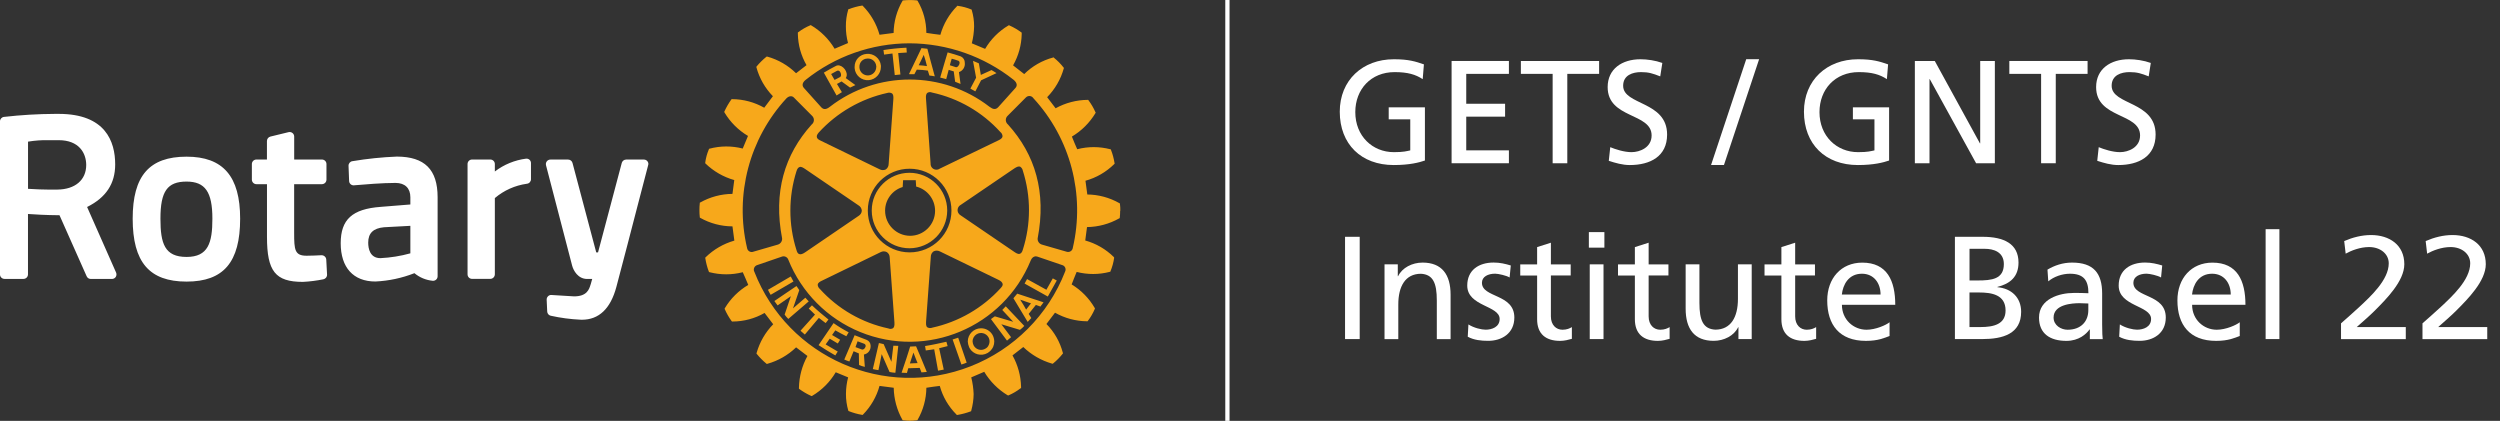 <?xml version="1.0" encoding="utf-8"?>
<!-- Generator: Adobe Illustrator 26.3.1, SVG Export Plug-In . SVG Version: 6.00 Build 0)  -->
<svg version="1.1" id="Ebene_1" xmlns="http://www.w3.org/2000/svg" xmlns:xlink="http://www.w3.org/1999/xlink" x="0px" y="0px"
	 viewBox="0 0 597.18 100.54" style="enable-background:new 0 0 597.18 100.54;" xml:space="preserve">
<rect x="0" y="0" width="597.18" height="100.54" fill="#333333" stroke="none"/>
<style type="text/css">
	.st0{fill:#FFFFFF;}
	.st1{fill:#F7A81B;}
	.st2{enable-background:new    ;}
	.st3{fill:none;stroke:#FFFFFF;stroke-width:1.016;stroke-miterlimit:10;}
</style>
<g transform="translate(-101.866 -96.905)">
	<path class="st0" d="M179.8,158.91l0.19,3.59c0.03,0.54-0.35,1.01-0.88,1.12c-1.62,0.33-3.26,0.54-4.9,0.62
		c-6.57,0-8.57-2.52-8.57-10.75V140.9h-2.52c-0.6,0-1.09-0.49-1.09-1.09v-3.72c0-0.6,0.49-1.08,1.08-1.08c0,0,0,0,0,0h2.52v-4.42
		c0-0.5,0.34-0.94,0.82-1.06l4.35-1.06c0.58-0.14,1.17,0.22,1.31,0.8c0.02,0.08,0.03,0.17,0.03,0.25v5.49h6.63
		c0.59,0,1.08,0.48,1.08,1.07c0,0,0,0.01,0,0.01v3.72c0,0.6-0.48,1.08-1.08,1.09c0,0,0,0-0.01,0h-6.63v11.66
		c0,4.04,0.14,5.43,2.97,5.43c1.04,0,2.67-0.07,3.55-0.12C179.26,157.86,179.77,158.32,179.8,158.91 M159.23,149.14
		c0,10.39-3.95,15.03-12.8,15.03c-8.9,0-12.87-4.64-12.87-15.03c0-10.24,3.97-14.81,12.87-14.81
		C155.16,134.33,159.23,139.03,159.23,149.14 M152.6,149.14c0-6.38-1.73-8.86-6.17-8.86c-4.6,0-6.24,2.32-6.24,8.86
		c0,5.93,0.99,9.14,6.24,9.14C151.59,158.28,152.6,154.93,152.6,149.14 M256.53,135.44c-0.2-0.27-0.52-0.42-0.86-0.42h-4.23
		c-0.49,0-0.92,0.33-1.05,0.8l-5.67,21.38h-0.43l-5.67-21.38c-0.13-0.47-0.56-0.8-1.05-0.8h-4.22c-0.6,0-1.08,0.48-1.09,1.07
		c0,0.09,0.01,0.19,0.03,0.28l6.24,23.97c0.31,1.19,1.41,3.2,3.59,3.2h1.21c-0.1,0.4-0.22,0.83-0.34,1.2l-0.06,0.18
		c-0.34,1.1-0.85,2.78-3.93,2.78l-5.4-0.33c-0.3-0.03-0.6,0.08-0.82,0.3c-0.22,0.21-0.34,0.51-0.33,0.82l0.13,2.83
		c0.02,0.48,0.36,0.89,0.82,1c2.34,0.52,4.73,0.84,7.13,0.95c0.12,0.01,0.23,0.01,0.34,0.01c4.07,0,6.84-2.64,8.23-7.83
		c1.62-6.08,3.64-13.9,5.12-19.6c0.67-2.57,1.24-4.79,1.66-6.36l0.81-3.11C256.81,136.05,256.74,135.71,256.53,135.44 M129.6,162.02
		c0.14,0.34,0.11,0.72-0.08,1.03c-0.2,0.31-0.54,0.49-0.91,0.49h-5.06c-0.43,0-0.82-0.25-0.99-0.65l-6.48-14.57
		c-3.22-0.02-6.02-0.19-7.53-0.3v14.43c0,0.6-0.48,1.08-1.08,1.08c0,0,0,0,0,0h-4.52c-0.6,0-1.09-0.48-1.09-1.08c0,0,0,0,0,0v-36.55
		c0-0.55,0.42-1.02,0.97-1.07c4.04-0.46,8.1-0.7,12.17-0.72c0.6,0,0.91,0,0.91,0c11.13,0,13.47,6.57,13.47,12.08
		c0,4.6-2.2,7.92-6.71,10.16L129.6,162.02z M115.89,130.39h-2.39c-1.66-0.04-3.31,0.08-4.94,0.35v11.27
		c1.27,0.09,3.72,0.22,7.01,0.18c4.25-0.04,6.89-2.3,6.89-5.88C122.45,133.45,120.73,130.39,115.89,130.39 M206.4,143.99v18.91
		c0,0.6-0.48,1.08-1.08,1.08c-0.05,0-0.1,0-0.15-0.01c-1.58-0.16-3.09-0.79-4.31-1.81c-2.98,1.17-6.12,1.84-9.32,1.99
		c-5.27,0-8.29-3.33-8.29-9.14c0-5.68,2.76-8.19,9.55-8.69l7.09-0.57v-1.72c0-2.18-1.29-3.43-3.55-3.43c-3.1,0-7.53,0.36-9.9,0.57
		c-0.3,0.03-0.59-0.06-0.82-0.26c-0.22-0.2-0.35-0.47-0.36-0.77l-0.14-3.62c-0.02-0.55,0.37-1.03,0.91-1.11
		c3.52-0.59,7.08-0.96,10.65-1.1C203.31,134.33,206.39,137.41,206.4,143.99 M193.59,151.19c-2.56,0.24-3.77,1.41-3.77,3.66
		c0,1.38,0.38,3.72,2.92,3.72c2.42-0.12,4.81-0.5,7.15-1.15v-6.57L193.59,151.19z M227.55,134.8c-2.72,0.35-5.3,1.4-7.48,3.07v-1.78
		c0-0.6-0.48-1.08-1.08-1.08c0,0,0,0-0.01,0h-4.35c-0.6,0-1.08,0.48-1.08,1.07c0,0,0,0,0,0v26.36c0,0.6,0.48,1.08,1.08,1.08
		c0,0,0,0,0,0h4.35c0.6,0,1.08-0.48,1.09-1.08c0,0,0,0,0,0v-18.22c2.17-1.84,4.82-3.03,7.64-3.42c0.56-0.05,0.99-0.52,0.99-1.08
		v-3.86c0-0.3-0.12-0.58-0.34-0.79C228.14,134.88,227.85,134.78,227.55,134.8"/>
	<path class="st1" d="M297.47,172.84l-3.35,3.98l-1.04-0.91l3.47-3.86c-0.55-0.51-0.97-0.97-1.5-1.44l0.77-0.77
		c1.32,1.25,2.48,2.21,3.94,3.39l-0.67,0.85C298.55,173.66,298,173.26,297.47,172.84 M290.75,162.95l-5.44,3.18
		c0.2,0.38,0.41,0.83,0.64,1.2l5.45-3.18C291.13,163.65,290.98,163.4,290.75,162.95 M294.24,168.02l-2.95,2.55l1.5-4.36
		c-0.27-0.37-0.39-0.63-0.67-0.98l-5.28,3.58c0.24,0.35,0.52,0.68,0.77,1.05l3.17-2.2l-1.49,4.4c0.26,0.37,0.56,0.71,0.88,1.03
		l4.88-4.19C294.77,168.62,294.49,168.32,294.24,168.02 M301.4,175.82c0.86,0.47,1.7,0.95,2.63,1.4l0.56-0.93
		c-1.25-0.65-2.46-1.39-3.61-2.2l-3.58,5.26c1.36,0.9,2.6,1.65,4,2.46l0.58-0.93l-2.89-1.7l0.98-1.37l1.92,1.15l0.56-0.89
		c-0.62-0.34-1.26-0.73-1.93-1.14L301.4,175.82z M319.13,156.21c-4.98,0.01-9.02-4.02-9.03-9c-0.01-4.98,4.02-9.02,9-9.03
		c4.98-0.01,9.02,4.02,9.03,9c0,0.01,0,0.01,0,0.02C328.11,152.16,324.09,156.19,319.13,156.21 M319.24,153.23
		c3.29,0.01,5.98-2.65,5.99-5.95c0.01-2.74-1.85-5.14-4.52-5.81c-0.03-0.27-0.1-1.52-0.1-1.52h-3.02c0,0-0.07,1.36-0.1,1.63
		c-2.5,0.75-4.2,3.05-4.2,5.65C313.3,150.53,315.95,153.2,319.24,153.23 M306.01,113.18v-0.3c-0.02-1.63,1.23-2.99,2.86-3.1
		c1.72-0.17,3.25,1.08,3.42,2.8c0,0.02,0,0.03,0,0.05v0.25c0,1.65-1.26,3.03-2.9,3.17C307.66,116.2,306.15,114.91,306.01,113.18
		 M307.16,113.07c0.09,1.11,1.05,1.93,2.16,1.85c1.05-0.09,1.86-0.97,1.86-2.03c0.04-0.05,0-0.11,0-0.18
		c-0.08-1.09-1.03-1.9-2.12-1.82c-0.02,0-0.05,0-0.07,0.01c-1.06,0.05-1.88,0.94-1.83,2L307.16,113.07z M320.28,114.63
		c-0.53-0.01-0.77-0.01-1.29-0.01l1.57-3.26l1.42-2.96l1.41,0.15l0.74,2.81l1.03,3.78c-0.43-0.09-0.86-0.15-1.29-0.19l-0.37-1.18
		c-0.87-0.13-1.76-0.2-2.64-0.23L320.28,114.63z M321.32,112.49c0.69,0.03,1.33,0.11,1.97,0.2l-0.34-1.32l-0.43-1.36l-0.64,1.36
		L321.32,112.49z M315.05,109.68l0.55,5.16l1.35-0.14l-0.53-5.12l2.05-0.13l-0.08-1.15c-1.84,0.08-3.67,0.27-5.49,0.56l0.15,1.09
		L315.05,109.68z M315.26,179.48l-0.46,3.85l-1.85-4.22c-0.43-0.08-0.7-0.2-1.14-0.26l-1.45,6.22c0.45,0.12,0.88,0.17,1.34,0.25
		l0.78-3.82l1.87,4.26c0.46,0.1,0.93,0.17,1.4,0.19l0.69-6.43C316.05,179.52,315.66,179.51,315.26,179.48 M351.82,166.12l-4.62-2.55
		l-0.59,1.07l5.55,3.1l2.14-3.83l-0.95-0.51L351.82,166.12z M344.85,167.05l6.29,2.07c-0.15,0.19-0.26,0.36-0.4,0.55
		c-0.13,0.14-0.24,0.3-0.33,0.47l-1.1-0.4l-1.72,2.15l0.63,0.98c-0.26,0.29-0.55,0.61-0.87,0.93l-2.49-4.13l-0.92-1.52
		L344.85,167.05z M345.56,168.49l0.74,1.18l0.68,1.19l0.92-1.19l0.24-0.3L345.56,168.49z M338.95,176.9
		c0.26,0.48,0.41,1.02,0.42,1.58c0,0.44-0.09,0.88-0.27,1.29c-0.29,0.61-0.76,1.12-1.34,1.46c-1.51,0.86-3.43,0.33-4.29-1.17
		c-0.04-0.1-0.08-0.2-0.13-0.29c-0.17-0.41-0.27-0.84-0.3-1.29c0.01-1.75,1.43-3.16,3.18-3.16
		C337.35,175.32,338.39,175.93,338.95,176.9 M338.24,178.48c0-0.37-0.09-0.73-0.28-1.04c-0.57-0.96-1.81-1.28-2.78-0.71
		c-0.62,0.37-1,1.04-0.99,1.76c0.02,0.35,0.12,0.7,0.29,1c0.06,0.11,0.13,0.21,0.22,0.3c0.63,0.73,1.68,0.9,2.51,0.42
		c0.21-0.1,0.4-0.25,0.55-0.42C338.06,179.41,338.23,178.95,338.24,178.48 M341.28,170.95l2.62,2.82l-4.39-1.3
		c-0.37,0.28-0.61,0.37-0.93,0.66l3.83,5.14c0.33-0.25,0.66-0.56,0.97-0.82l-2.32-3.09l4.44,1.34c0.38-0.28,0.72-0.6,1.04-0.94
		l-4.43-4.68C341.86,170.33,341.58,170.66,341.28,170.95 M369.44,147.24c0,0.55-0.03,1.1-0.09,1.64l-0.02,0.13l-0.14,0.07
		c-2.34,1.32-4.98,2.03-7.67,2.07c-0.07,0.35-0.37,2.85-0.42,3.2c2.58,0.72,4.93,2.08,6.83,3.96l0.07,0.11v0.11
		c-0.16,1.09-0.45,2.15-0.87,3.16l-0.04,0.13l-0.12,0.02c-2.59,0.68-5.32,0.69-7.92,0.02c-0.13,0.33-1.1,2.65-1.2,2.99
		c2.28,1.38,4.17,3.31,5.51,5.62l0.06,0.12l-0.04,0.12c-0.43,1.01-0.98,1.96-1.64,2.83l-0.07,0.11h-0.15
		c-2.68-0.02-5.31-0.73-7.64-2.05c-0.22,0.29-1.83,2.41-2.05,2.7c1.89,1.91,3.24,4.28,3.92,6.88l0.04,0.13l-0.07,0.09
		c-0.68,0.86-1.45,1.64-2.3,2.33l-0.09,0.07l-0.18-0.04c-2.57-0.74-4.92-2.1-6.85-3.96c-0.29,0.22-2.28,1.78-2.58,2
		c1.28,2.28,1.98,4.84,2.05,7.46v0.34l-0.15,0.08c-0.87,0.67-1.82,1.23-2.83,1.66l-0.09,0.04l-0.14-0.05
		c-2.29-1.39-4.21-3.31-5.59-5.61c-0.34,0.15-2.77,1.19-3.1,1.33c0.33,1.31,0.52,2.65,0.57,4c-0.02,1.33-0.21,2.65-0.57,3.94
		l-0.02,0.12l-0.13,0.07c-1.02,0.38-2.07,0.66-3.14,0.84l-0.15,0.02l-0.08-0.1c-1.91-1.9-3.29-4.26-4-6.85
		c-0.33,0.02-2.84,0.37-3.2,0.44c-0.03,2.69-0.75,5.32-2.09,7.65l-0.07,0.11l-0.15,0.02c-1.07,0.13-2.15,0.13-3.22,0l-0.12-0.02
		l-0.08-0.11c-1.31-2.34-2.02-4.97-2.07-7.65c-0.38-0.04-3.02-0.41-3.39-0.44c-0.71,2.58-2.07,4.93-3.94,6.84l-0.1,0.09l-0.15-0.02
		c-1.08-0.18-2.13-0.48-3.14-0.88l-0.1-0.05l-0.04-0.11c-0.37-1.28-0.56-2.61-0.55-3.95c0.01-1.34,0.18-2.67,0.52-3.96
		c-0.34-0.15-2.63-1.07-2.96-1.22c-1.37,2.32-3.3,4.26-5.62,5.63l-0.11,0.06l-0.14-0.04c-1-0.45-1.95-1.01-2.83-1.65l-0.09-0.09
		v-0.26c0.06-2.64,0.75-5.23,2.03-7.54c-0.28-0.22-2.42-1.85-2.71-2.06c-1.92,1.86-4.28,3.21-6.86,3.93l-0.12,0.04l-0.13-0.09
		c-0.83-0.69-1.6-1.46-2.28-2.3l-0.08-0.13l0.04-0.13c0.73-2.57,2.09-4.93,3.96-6.84c-0.22-0.29-1.83-2.39-2.06-2.7
		c-2.33,1.34-4.96,2.04-7.64,2.05h-0.13l-0.09-0.08c-0.65-0.89-1.2-1.85-1.64-2.85l-0.05-0.13l0.05-0.11c1.37-2.3,3.3-4.22,5.6-5.58
		c-0.15-0.36-1.14-2.7-1.31-3.03c-2.6,0.67-5.32,0.67-7.92,0l-0.12-0.04l-0.07-0.11c-0.38-1.02-0.66-2.07-0.83-3.15l-0.03-0.15
		l0.09-0.11c1.92-1.88,4.28-3.25,6.87-3.99c-0.03-0.37-0.42-3.03-0.45-3.4c-2.69-0.01-5.34-0.71-7.69-2.03l-0.11-0.07l-0.01-0.15
		c-0.06-0.54-0.09-1.08-0.08-1.62c-0.01-0.54,0.02-1.09,0.08-1.63l0.01-0.15l0.11-0.06c2.35-1.32,4.99-2.03,7.69-2.05
		c0.06-0.36,0.38-2.95,0.43-3.3c-2.59-0.73-4.95-2.09-6.88-3.96l-0.07-0.09l0.02-0.14c0.14-1.08,0.43-2.14,0.86-3.15l0.04-0.12
		l0.13-0.04c2.59-0.69,5.32-0.7,7.92-0.03c0.15-0.32,1.11-2.66,1.26-3.01c-2.31-1.37-4.24-3.3-5.62-5.61l-0.06-0.14l0.06-0.13
		c0.45-0.98,0.99-1.92,1.62-2.8l0.09-0.11h0.15c2.68,0.02,5.31,0.73,7.64,2.05c0.22-0.27,1.85-2.46,2.07-2.75
		c-1.87-1.92-3.23-4.29-3.93-6.88l-0.03-0.1l0.05-0.11c0.7-0.85,1.49-1.63,2.34-2.32l0.12-0.07l0.11,0.02
		c2.59,0.72,4.95,2.08,6.87,3.97c0.28-0.22,2.21-1.71,2.5-1.93c-1.31-2.27-2.02-4.83-2.07-7.45v-0.36l0.12-0.08
		c0.87-0.65,1.82-1.2,2.82-1.62l0.09-0.06l0.15,0.06c2.3,1.37,4.23,3.29,5.6,5.59c0.34-0.13,2.85-1.22,3.2-1.36
		c-0.34-1.3-0.52-2.64-0.51-3.98c-0.01-1.33,0.17-2.65,0.54-3.93l0.02-0.15l0.13-0.03c1.01-0.39,2.05-0.68,3.11-0.85l0.15-0.02
		l0.11,0.1c1.89,1.92,3.25,4.28,3.98,6.88c0.37-0.04,3.01-0.37,3.36-0.43c0.04-2.68,0.76-5.31,2.1-7.63l0.06-0.11l0.14-0.04
		c1.08-0.11,2.17-0.11,3.26,0l0.12,0.04l0.08,0.11c1.35,2.31,2.06,4.93,2.06,7.61c0.4,0.09,2.98,0.42,3.35,0.46
		c0.73-2.59,2.11-4.95,4-6.86l0.08-0.09l0.12,0.04c1.09,0.14,2.16,0.43,3.17,0.85l0.1,0.04l0.04,0.15c0.37,1.26,0.56,2.57,0.55,3.89
		c-0.03,1.35-0.21,2.7-0.55,4.01c0.33,0.13,2.84,1.18,3.18,1.33c1.35-2.3,3.27-4.23,5.57-5.59l0.12-0.06l0.13,0.06
		c1,0.44,1.94,0.99,2.81,1.64l0.11,0.07v0.34c-0.05,2.62-0.76,5.19-2.06,7.48c0.28,0.22,2.35,1.84,2.66,2.08
		c1.91-1.89,4.28-3.25,6.88-3.95l0.11-0.06l0.11,0.11c0.85,0.68,1.62,1.46,2.29,2.32l0.1,0.11l-0.04,0.12
		c-0.72,2.59-2.09,4.95-3.97,6.87c0.22,0.3,1.78,2.35,2.02,2.65c2.35-1.3,4.99-1.99,7.67-2.01h0.11l0.08,0.11
		c0.65,0.87,1.2,1.81,1.64,2.8l0.08,0.16l-0.08,0.12c-1.38,2.29-3.31,4.21-5.61,5.58c0.14,0.35,1.09,2.7,1.27,3.02
		c2.58-0.67,5.3-0.67,7.88,0l0.14,0.03l0.05,0.14c0.4,1.02,0.68,2.08,0.85,3.16l0.02,0.12l-0.1,0.1c-1.91,1.89-4.27,3.26-6.87,3.98
		c0.05,0.36,0.38,2.92,0.44,3.28c2.68,0.03,5.31,0.74,7.64,2.06l0.14,0.08l0.02,0.13c0.07,0.54,0.1,1.09,0.09,1.64 M293.91,117.93
		l4.13,4.6c0.58,0.62,1.21,0.54,2.05-0.11c11.24-8.69,26.92-8.69,38.15,0c0.82,0.61,1.44,0.73,2.05,0.11l4.13-4.6
		c0.47-0.51,0.47-1.21-0.43-1.96c-7.08-5.61-15.84-8.68-24.88-8.72c-9.02,0.02-17.77,3.11-24.82,8.75
		C293.41,116.72,293.45,117.42,293.91,117.93 M294.19,137.27c-0.46-0.3-0.94-0.63-1.34-0.46c-0.32,0.1-0.56,0.44-0.73,0.99
		c-1.94,6.13-1.94,12.71,0,18.84c0.13,0.43,0.28,0.85,0.67,0.96c0.32,0.13,0.79,0,1.4-0.42l12.78-8.71
		c0.44-0.26,0.73-0.72,0.76-1.23c-0.03-0.52-0.31-0.99-0.76-1.26L294.19,137.27z M296.99,129.65c0.06,0.47,0.59,0.7,1.05,0.92
		l13.93,6.77c0.46,0.25,1.01,0.27,1.49,0.04c0.43-0.3,0.68-0.78,0.68-1.3l1.12-15.45c0.06-0.75-0.04-1.18-0.31-1.41
		c-0.35-0.2-0.77-0.24-1.15-0.11c-6.29,1.39-11.99,4.68-16.34,9.43C297.08,128.98,296.9,129.35,296.99,129.65 M297.19,164.98
		c0.05,0.37,0.23,0.7,0.52,0.95c4.32,4.77,10.03,8.07,16.33,9.42c0.36,0.17,0.79,0.16,1.14-0.04c0.3-0.23,0.39-0.69,0.34-1.42
		c0-0.02-1.13-15.49-1.13-15.49c0-0.51-0.25-0.99-0.68-1.27c-0.47-0.25-1.03-0.24-1.49,0.01l-13.92,6.77
		c-0.49,0.23-1.01,0.48-1.09,0.94C297.21,164.88,297.19,164.94,297.19,164.98 M319.14,157.19c5.52,0.01,10-4.46,10-9.98
		c0.01-5.52-4.46-10-9.98-10c-5.52-0.01-10,4.46-10,9.98c0,0.01,0,0.02,0,0.03C309.16,152.72,313.63,157.18,319.14,157.19
		 M323.36,175.08c0.37,0.22,0.82,0.25,1.22,0.09c6.27-1.38,11.96-4.66,16.29-9.41c0.29-0.33,0.6-0.67,0.5-1.04s-0.39-0.69-1.04-0.99
		l-13.95-6.77c-0.46-0.24-1-0.25-1.47-0.03c-0.44,0.29-0.7,0.78-0.7,1.31l-1.13,15.45C323.07,174.19,323.01,174.77,323.36,175.08
		 M344.16,157.08c0.41,0.27,0.89,0.6,1.33,0.44c0.3-0.09,0.55-0.41,0.71-1c1.95-6.12,1.95-12.7,0-18.82
		c-0.07-0.41-0.31-0.76-0.65-0.99c-0.35-0.12-0.79,0.02-1.41,0.44l-12.79,8.7c-0.69,0.37-0.95,1.24-0.57,1.93
		c0.13,0.24,0.33,0.44,0.57,0.57L344.16,157.08z M341.34,129.4c-0.03-0.38-0.22-0.73-0.52-0.96c-4.32-4.77-10.03-8.07-16.33-9.43
		c-0.36-0.16-0.77-0.13-1.1,0.07c-0.3,0.24-0.39,0.7-0.33,1.4l1.1,15.49c-0.05,0.76,0.53,1.42,1.3,1.47
		c0.31,0.02,0.62-0.07,0.87-0.24l13.95-6.73c0.45-0.22,0.95-0.45,1.05-0.93C341.35,129.49,341.35,129.44,341.34,129.4
		 M281.78,157.04l5.94-1.72c0.62-0.21,1.02-0.82,0.97-1.47c-2.13-11.06,0.58-20.02,7.06-27.2c0.6-0.46,0.71-1.32,0.25-1.91
		c-0.05-0.06-0.1-0.12-0.15-0.17l-4.32-4.34c-0.42-0.48-1.18-0.48-1.83,0.19c-8.85,9.62-12.37,23-9.38,35.72
		c0.09,0.62,0.67,1.05,1.28,0.95C281.66,157.08,281.72,157.06,281.78,157.04 M355.58,160.22l-5.95-2.03
		c-0.31-0.12-1.12-0.12-1.55,0.93c-6.54,15.97-24.78,23.62-40.75,17.09c-7.82-3.2-14.01-9.43-17.16-17.27
		c-0.21-0.61-0.87-0.95-1.49-0.75l-5.92,2.03c-0.6,0.17-0.95,0.79-0.79,1.39c0.02,0.08,0.05,0.16,0.1,0.24
		c8.03,20.49,31.14,30.59,51.63,22.56c10.36-4.06,18.55-12.26,22.59-22.63c0.27-0.55,0.05-1.21-0.49-1.48
		C355.72,160.27,355.65,160.24,355.58,160.22 M348.7,120.35c-0.35-0.53-1.06-0.67-1.59-0.32c-0.09,0.06-0.17,0.13-0.24,0.21
		l-4.3,4.32c-0.56,0.51-0.59,1.37-0.09,1.93c0.05,0.06,0.11,0.11,0.17,0.16c6.49,7.18,9.2,16.13,7.08,27.2
		c-0.06,0.66,0.35,1.27,0.98,1.47l5.95,1.72c0.59,0.19,1.23-0.13,1.42-0.72c0.02-0.07,0.04-0.14,0.05-0.22
		C361.1,143.36,357.57,129.97,348.7,120.35 M334.85,118.73l1.37-2.64l3.69-1.72c-0.39-0.28-0.81-0.47-1.2-0.73l-2.55,1.16
		l-0.47-2.76c-0.53-0.25-0.85-0.36-1.4-0.59l0.74,4.02l-1.37,2.6L334.85,118.73z M327.93,178.54c-1.84,0.4-3.26,0.74-5.09,1.02
		l0.17,1.06c0.68-0.11,1.3-0.19,2.01-0.28l0.92,5.11l1.36-0.26l-1.1-5.1c0.7-0.17,1.34-0.35,2.03-0.51L327.93,178.54z
		 M309.83,179.43v0.35c-0.05,0.9-0.71,1.65-1.6,1.81l0.22,2.95c-0.47-0.1-0.93-0.25-1.38-0.44l-0.05-2.77l-1.25-0.53l-1.01,2.45
		c-0.42-0.13-0.82-0.28-1.22-0.46l1.28-2.98l0.15-0.37l1.04-2.46l2.84,1.1C309.43,178.29,309.81,178.83,309.83,179.43
		 M308.64,179.44c-0.03-0.19-0.15-0.35-0.33-0.42l-1.59-0.59l-0.36,1l-0.13,0.37l-0.01,0.02l1.45,0.54c0.4,0.18,0.78-0.18,0.92-0.57
		C308.65,179.69,308.67,179.56,308.64,179.44 M327.89,115.8c-0.51-0.15-0.88-0.21-1.44-0.37l1.03-3.51l0.75-2.5
		c1.08,0.27,2.12,0.62,3.15,0.96c0.6,0.28,0.97,0.88,0.95,1.54c0.12,0.98-0.47,1.9-1.4,2.21l0.38,2.83
		c-0.45-0.19-0.79-0.33-1.29-0.53l-0.33-2.47l-1.21-0.37L327.89,115.8z M328.76,112.49l1.42,0.46c0.39,0.11,0.9-0.5,0.9-1.03
		c0.03-0.27-0.16-0.51-0.43-0.55c-0.47-0.18-0.96-0.32-1.45-0.44l-0.29,0.99L328.76,112.49z M321.88,182.43l1.37,3.32
		c-0.45,0.02-0.87,0.06-1.27,0.11l-0.42-1.07l-2.74,0.08l-0.31,1.12c-0.44-0.04-0.85-0.05-1.28-0.05l1.18-3.51l0.84-2.66l0.04-0.08
		l1.4-0.06l0.07,0.17L321.88,182.43z M321.05,183.64l-0.49-1.21l-0.5-1.31l-0.43,1.31l-0.42,1.29L321.05,183.64z M329.42,178
		l2.1,5.98c0.41-0.14,0.85-0.26,1.26-0.45l-2.03-5.96C330.19,177.77,329.94,177.84,329.42,178 M299.01,114.89l-0.35-0.63
		c0.92-0.58,1.91-1.09,2.87-1.6c1.12-0.62,2.71,0.88,2.6,2.23c-0.02,0.24-0.1,0.47-0.23,0.67l2.3,1.67c-0.43,0.2-0.76,0.38-1.28,0.6
		l-2.02-1.47l-1.11,0.6l1.18,1.96c-0.46,0.29-0.74,0.47-1.27,0.79L299.01,114.89z M300.4,114.59l0.18,0.3l0.64,1.11l1.33-0.7
		c0.14-0.09,0.22-0.25,0.22-0.41c0.02-0.6-0.41-1.41-1.04-1.03C301.23,114.11,300.93,114.29,300.4,114.59"/>
	<g class="st2">
		<path class="st0" d="M441.71,115.81c-1.72-1.12-3.57-1.68-6.72-1.68c-5.64,0-9.38,4.1-9.38,9.56c0,5.74,4.13,9.56,9.21,9.56
			c2.42,0,3.05-0.25,3.92-0.42v-7.42h-5.15v-2.87h8.65v12.71c-1.33,0.46-3.64,1.08-7.46,1.08c-7.74,0-12.88-4.97-12.88-12.74
			c0-7.53,5.46-12.53,12.92-12.53c3.57,0,5.15,0.53,7.18,1.22L441.71,115.81z"/>
		<path class="st0" d="M448.61,111.47h13.69v3.08h-10.19v7.14h9.28v3.08h-9.28v8.05h10.19v3.08h-13.69V111.47z"/>
		<path class="st0" d="M472.76,114.55h-7.6v-3.08h18.69v3.08h-7.6v21.35h-3.5V114.55z"/>
		<path class="st0" d="M498.45,115.15c-1.79-0.7-2.77-1.02-4.59-1.02c-1.96,0-4.27,0.7-4.27,3.26c0,4.69,10.5,3.61,10.5,11.66
			c0,5.21-4.03,7.28-8.93,7.28c-1.71,0-3.4-0.49-5-1.01l0.35-3.26c1.19,0.49,3.29,1.19,5.08,1.19c2,0,4.8-1.12,4.8-3.99
			c0-5.46-10.5-3.96-10.5-11.55c0-4.34,3.43-6.65,7.84-6.65c1.61,0,3.54,0.28,5.22,0.88L498.45,115.15z"/>
		<path class="st0" d="M518.99,111.05h3.08l-8.4,25.27h-3.08L518.99,111.05z"/>
		<path class="st0" d="M552.59,115.81c-1.71-1.12-3.57-1.68-6.72-1.68c-5.64,0-9.38,4.1-9.38,9.56c0,5.74,4.13,9.56,9.21,9.56
			c2.42,0,3.04-0.25,3.92-0.42v-7.42h-5.15v-2.87h8.65v12.71c-1.33,0.46-3.64,1.08-7.46,1.08c-7.74,0-12.88-4.97-12.88-12.74
			c0-7.53,5.46-12.53,12.92-12.53c3.57,0,5.15,0.53,7.18,1.22L552.59,115.81z"/>
		<path class="st0" d="M559.27,111.47h4.76l10.78,19.67h0.07v-19.67h3.5v24.43h-4.48l-11.06-20.09h-0.07v20.09h-3.5V111.47z"/>
		<path class="st0" d="M589.44,114.55h-7.6v-3.08h18.69v3.08h-7.6v21.35h-3.5V114.55z"/>
		<path class="st0" d="M615.13,115.15c-1.79-0.7-2.76-1.02-4.58-1.02c-1.96,0-4.27,0.7-4.27,3.26c0,4.69,10.5,3.61,10.5,11.66
			c0,5.21-4.03,7.28-8.93,7.28c-1.72,0-3.4-0.49-5.01-1.01l0.35-3.26c1.19,0.49,3.29,1.19,5.08,1.19c2,0,4.8-1.12,4.8-3.99
			c0-5.46-10.5-3.96-10.5-11.55c0-4.34,3.43-6.65,7.84-6.65c1.61,0,3.54,0.28,5.22,0.88L615.13,115.15z"/>
	</g>
	<g class="st2">
		<path class="st0" d="M423.16,153.47h3.5v24.43h-3.5V153.47z"/>
		<path class="st0" d="M432.57,160.05h3.19v2.83h0.07c0.98-2.03,3.36-3.25,5.85-3.25c4.62,0,6.69,2.87,6.69,7.67v10.61h-3.29v-9.24
			c0-4.17-0.91-6.2-3.78-6.37c-3.75,0-5.42,3.01-5.42,7.35v8.26h-3.29V160.05z"/>
		<path class="st0" d="M452.63,174.4c1.29,0.84,3.15,1.26,4.1,1.26c1.5,0,3.36-0.63,3.36-2.56c0-3.25-7.74-2.97-7.74-7.98
			c0-3.71,2.77-5.5,6.3-5.5c1.54,0,2.8,0.31,4.1,0.7l-0.28,2.87c-0.73-0.46-2.7-0.91-3.46-0.91c-1.68,0-3.15,0.7-3.15,2.17
			c0,3.64,7.74,2.59,7.74,8.3c0,3.82-3.04,5.57-6.23,5.57c-1.68,0-3.4-0.17-4.9-0.98L452.63,174.4z"/>
		<path class="st0" d="M477.06,162.71h-4.73v9.77c0,2.07,1.26,3.19,2.77,3.19c1.02,0,1.75-0.32,2.24-0.63v2.8
			c-0.74,0.21-1.75,0.49-2.8,0.49c-3.4,0-5.5-1.61-5.5-5.18v-10.43h-4.03v-2.66h4.03v-4.13l3.29-1.05v5.18h4.73V162.71z"/>
		<path class="st0" d="M485.11,156.06h-3.71v-3.71h3.71V156.06z M481.61,160.05h3.29v17.85h-3.29V160.05z"/>
		<path class="st0" d="M500.41,162.71h-4.73v9.77c0,2.07,1.26,3.19,2.77,3.19c1.02,0,1.75-0.32,2.24-0.63v2.8
			c-0.74,0.21-1.75,0.49-2.8,0.49c-3.4,0-5.5-1.61-5.5-5.18v-10.43h-4.03v-2.66h4.03v-4.13l3.29-1.05v5.18h4.73V162.71z"/>
		<path class="st0" d="M520.32,177.9h-3.19v-2.83h-0.07c-0.98,2.03-3.36,3.25-5.85,3.25c-4.62,0-6.69-2.87-6.69-7.67v-10.61h3.29
			v9.24c0,4.17,0.91,6.2,3.78,6.37c3.75,0,5.42-3.01,5.42-7.35v-8.26h3.29V177.9z"/>
		<path class="st0" d="M535.41,162.71h-4.73v9.77c0,2.07,1.26,3.19,2.77,3.19c1.01,0,1.75-0.32,2.24-0.63v2.8
			c-0.74,0.21-1.75,0.49-2.8,0.49c-3.4,0-5.5-1.61-5.5-5.18v-10.43h-4.03v-2.66h4.03v-4.13l3.29-1.05v5.18h4.73V162.71z"/>
		<path class="st0" d="M553.22,177.17c-1.26,0.46-2.7,1.16-5.64,1.16c-6.34,0-9.24-3.85-9.24-9.66c0-5.29,3.33-9.03,8.37-9.03
			c5.95,0,7.88,4.34,7.88,10.08h-12.74c0,3.54,2.77,5.95,5.88,5.95c2.17,0,4.69-1.12,5.5-1.79V177.17z M551.08,167.26
			c0-2.73-1.61-4.97-4.45-4.97c-3.22,0-4.55,2.66-4.8,4.97H551.08z"/>
		<path class="st0" d="M568.83,153.47h6.62c5.08,0,8.58,1.65,8.58,6.16c0,3.36-1.96,5.04-5.04,5.81v0.07
			c3.33,0.28,5.67,2.45,5.67,5.88c0,5.25-4.34,6.51-9.31,6.51h-6.51V153.47z M572.33,163.9h1.93c3.39,0,6.27-0.31,6.27-3.92
			c0-2.91-2.49-3.64-4.52-3.64h-3.68V163.9z M572.33,175.03h2.62c3.15,0,5.99-0.67,5.99-3.96c0-3.78-3.33-4.3-6.34-4.3h-2.28V175.03
			z"/>
		<path class="st0" d="M590.95,161.31c1.65-0.98,3.61-1.68,5.88-1.68c5.11,0,7.18,2.52,7.18,7.39v7.39c0,2.03,0.07,2.97,0.14,3.5
			h-3.08v-2.31h-0.07c-0.77,1.08-2.52,2.73-5.53,2.73c-3.85,0-6.54-1.68-6.54-5.57c0-4.48,4.9-5.88,8.3-5.88c1.29,0,2.21,0,3.5,0.07
			c0-3.08-1.12-4.66-4.41-4.66c-1.86,0-3.85,0.7-5.18,1.82L590.95,161.31z M600.71,169.4c-0.7,0-1.4-0.07-2.1-0.07
			c-1.79,0-6.2,0.28-6.2,3.43c0,1.89,1.82,2.91,3.33,2.91c3.26,0,4.97-2.03,4.97-4.69V169.4z"/>
		<path class="st0" d="M608.24,174.4c1.29,0.84,3.15,1.26,4.1,1.26c1.5,0,3.36-0.63,3.36-2.56c0-3.25-7.74-2.97-7.74-7.98
			c0-3.71,2.77-5.5,6.3-5.5c1.54,0,2.8,0.31,4.1,0.7l-0.28,2.87c-0.73-0.46-2.7-0.91-3.46-0.91c-1.68,0-3.15,0.7-3.15,2.17
			c0,3.64,7.74,2.59,7.74,8.3c0,3.82-3.04,5.57-6.23,5.57c-1.68,0-3.4-0.17-4.9-0.98L608.24,174.4z"/>
		<path class="st0" d="M636.87,177.17c-1.26,0.46-2.7,1.16-5.64,1.16c-6.34,0-9.24-3.85-9.24-9.66c0-5.29,3.33-9.03,8.37-9.03
			c5.95,0,7.88,4.34,7.88,10.08h-12.74c0,3.54,2.77,5.95,5.88,5.95c2.17,0,4.69-1.12,5.5-1.79V177.17z M634.73,167.26
			c0-2.73-1.61-4.97-4.45-4.97c-3.22,0-4.55,2.66-4.8,4.97H634.73z"/>
		<path class="st0" d="M643.06,151.65h3.29v26.25h-3.29V151.65z"/>
		<path class="st0" d="M661.05,174.16c1.26-1.12,2.84-2.49,4.38-3.92c2.7-2.52,7.04-6.48,7.04-10.43c0-2.28-2.03-3.89-4.69-3.89
			c-2.17,0-4.27,0.84-5.6,1.58l-0.35-3.01c2.03-0.88,4.2-1.44,6.41-1.44c4.41,0,7.95,2.38,7.95,6.97c0,4.06-4.38,8.4-7.07,11.1
			c-1.37,1.37-3.12,2.84-4.31,3.92h11.73v2.87h-15.47V174.16z"/>
		<path class="st0" d="M680.51,174.16c1.26-1.12,2.84-2.49,4.38-3.92c2.7-2.52,7.04-6.48,7.04-10.43c0-2.28-2.03-3.89-4.69-3.89
			c-2.17,0-4.27,0.84-5.6,1.58l-0.35-3.01c2.03-0.88,4.2-1.44,6.41-1.44c4.41,0,7.95,2.38,7.95,6.97c0,4.06-4.38,8.4-7.07,11.1
			c-1.37,1.37-3.12,2.84-4.31,3.92h11.73v2.87h-15.47V174.16z"/>
	</g>
	<line class="st3" x1="395.06" y1="96.91" x2="395.06" y2="197.45"/>
</g>
</svg>
